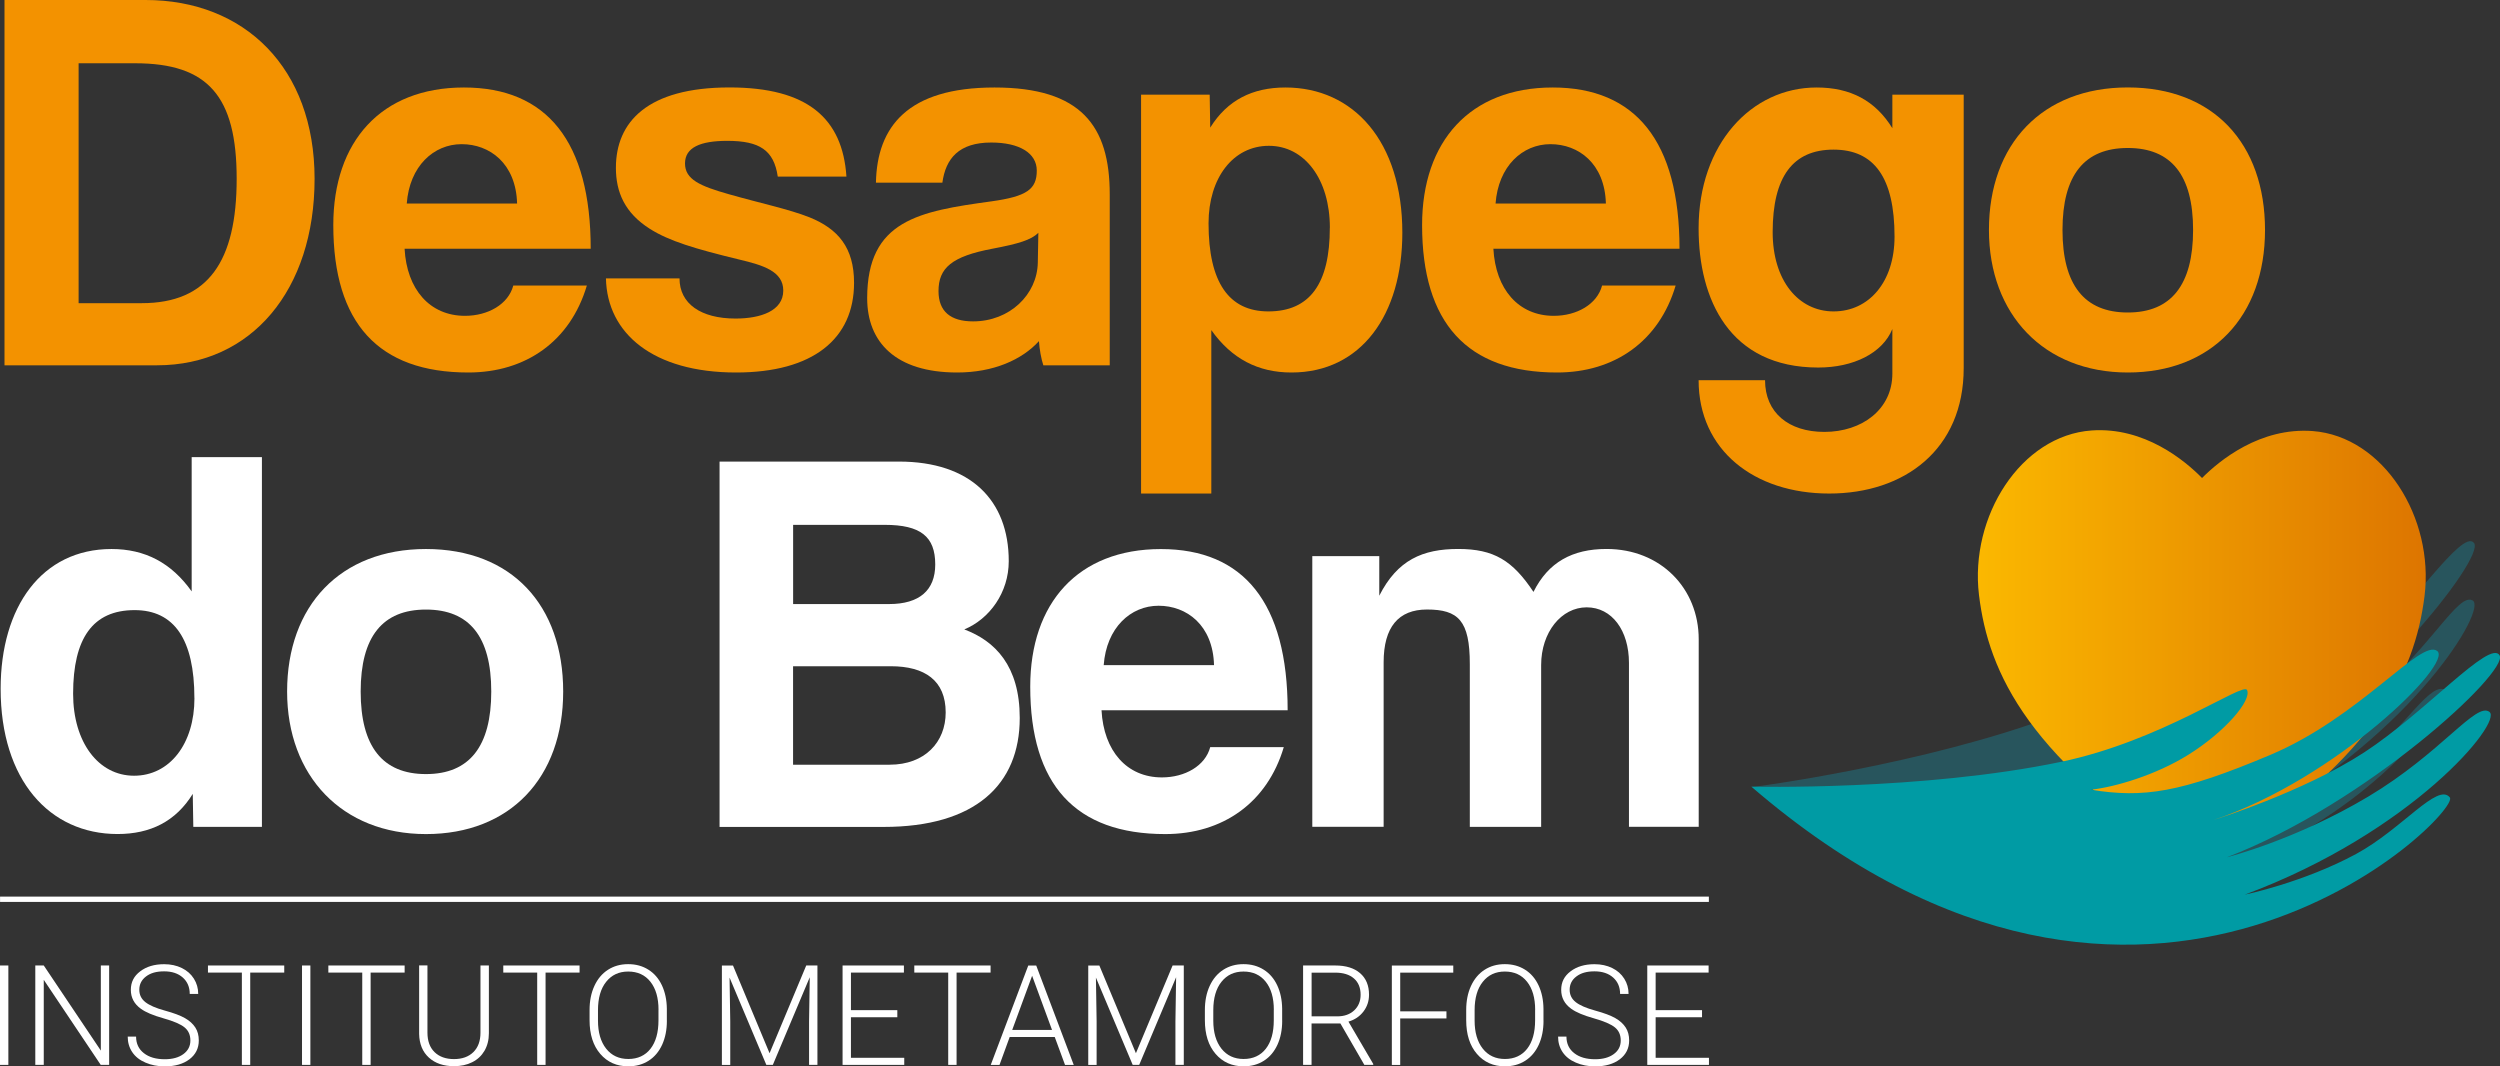 <?xml version="1.0" encoding="UTF-8"?>
<svg xmlns="http://www.w3.org/2000/svg" width="347" height="148" viewBox="0 0 347 148" fill="none">
  <rect x="0" y="0" width="347" height="148" fill="#333333" stroke="none"/>
  <g clip-path="url(#clip0_107_2)">
    <path d="M0.625 50.711V0H20.2C33.915 0 43.664 9.396 43.664 24.818C43.664 40.241 34.904 50.704 21.801 50.704H0.625V50.711ZM19.671 42.08C28.892 42.08 32.85 36.273 32.85 24.818C32.85 13.363 28.885 8.782 18.758 8.782H10.911V42.08H19.671Z" fill="#F39200"></path>
    <path d="M56.156 34.517C56.458 40.165 59.66 43.837 64.538 43.837C67.74 43.837 70.557 42.232 71.244 39.635H81.454C79.166 47.349 72.996 51.703 64.999 51.703C52.507 51.703 46.262 44.828 46.262 31.238C46.262 19.631 52.892 12.144 64.394 12.144C75.896 12.144 81.99 19.631 81.99 34.524H56.169L56.156 34.517ZM71.773 28.255C71.622 22.683 67.967 20.01 64.078 20.01C60.189 20.01 56.843 23.062 56.458 28.255H71.773Z" fill="#F39200"></path>
    <path d="M107.955 24.515C107.419 20.851 105.44 19.549 100.947 19.549C97.216 19.549 95.079 20.465 95.079 22.683C95.079 24.901 97.134 25.817 101.174 26.96C105.44 28.18 109.474 29.02 112.373 30.17C116.331 31.775 118.543 34.372 118.543 39.256C118.543 47.047 112.827 51.703 102.163 51.703C90.661 51.703 84.264 46.282 84.106 38.643H94.317C94.317 42.156 97.285 44.215 102.087 44.215C105.592 44.215 108.718 43.148 108.718 40.324C108.718 37.651 105.901 36.811 102.699 36.046C96.378 34.517 92.874 33.449 90.208 31.768C86.704 29.55 85.487 26.651 85.487 23.289C85.487 16.952 89.83 12.137 101.256 12.137C112.071 12.137 116.949 16.415 117.485 24.508H107.962L107.955 24.515Z" fill="#F39200"></path>
    <path d="M144.817 50.711C144.515 49.795 144.282 48.493 144.206 47.349C141.842 49.946 137.885 51.703 132.855 51.703C124.322 51.703 120.364 47.501 120.364 41.391C120.364 30.549 127.599 29.323 137.582 27.952C142.536 27.264 143.904 26.272 143.904 23.675C143.904 21.23 141.464 19.783 137.582 19.783C133.089 19.783 131.261 22.001 130.801 25.355H121.58C121.731 17.565 125.998 12.144 138.036 12.144C150.074 12.144 154.031 17.489 154.031 26.96V50.711H144.811H144.817ZM144.13 32.306C143.141 33.298 141.389 33.835 137.734 34.524C132.099 35.591 130.265 37.196 130.265 40.406C130.265 43.23 131.941 44.608 135.061 44.608C140.166 44.608 143.972 40.868 144.048 36.439L144.124 32.313L144.13 32.306Z" fill="#F39200"></path>
    <path d="M158.381 68.503V13.136H167.904L167.979 17.716C170.343 13.9 173.847 12.144 178.416 12.144C187.864 12.144 194.645 19.631 194.645 32.306C194.645 43.685 188.929 51.703 179.254 51.703C174.61 51.703 170.954 49.795 168.13 45.82V68.503H158.381ZM184.586 31.617C184.586 24.894 181.082 20.238 176.128 20.238C171.174 20.238 167.746 24.667 167.746 31.004C167.746 39.173 170.563 43.224 176.046 43.224C181.838 43.224 184.579 39.332 184.579 31.617H184.586Z" fill="#F39200"></path>
    <path d="M207.281 34.517C207.583 40.165 210.785 43.837 215.663 43.837C218.865 43.837 221.682 42.232 222.369 39.635H232.579C230.291 47.349 224.121 51.703 216.123 51.703C203.632 51.703 197.387 44.828 197.387 31.238C197.387 19.631 204.017 12.144 215.519 12.144C227.021 12.144 233.115 19.631 233.115 34.524H207.294L207.281 34.517ZM222.898 28.255C222.747 22.683 219.092 20.01 215.203 20.01C211.314 20.01 207.968 23.062 207.583 28.255H222.898Z" fill="#F39200"></path>
    <path d="M262.66 45.669C261.286 49.03 257.253 51.014 252.374 51.014C240.034 51.014 235.767 41.543 235.767 31.693C235.767 20.01 243.078 12.144 252.148 12.144C256.868 12.144 260.296 13.976 262.66 17.792V13.136H272.561V51.09C272.561 62.393 264.336 68.503 253.9 68.503C243.463 68.503 235.767 62.469 235.767 52.771H244.988C244.988 57.275 248.265 59.948 253.212 59.948C258.469 59.948 262.66 56.814 262.66 51.854V45.669ZM262.962 32.836C262.962 24.667 260.145 20.768 254.504 20.768C248.863 20.768 246.046 24.508 246.046 32.223C246.046 38.946 249.626 43.224 254.504 43.224C259.383 43.224 262.962 39.173 262.962 32.836Z" fill="#F39200"></path>
    <path d="M276.065 31.92C276.065 20.003 283.451 12.137 295.338 12.137C307.224 12.137 314.384 19.928 314.384 31.92C314.384 43.912 306.998 51.703 295.338 51.703C283.678 51.703 276.065 43.609 276.065 31.92ZM304.401 31.92C304.401 24.281 301.35 20.541 295.338 20.541C289.326 20.541 286.275 24.281 286.275 31.92C286.275 39.559 289.319 43.375 295.338 43.375C301.357 43.375 304.401 39.559 304.401 31.92Z" fill="#F39200"></path>
    <path d="M26.831 114.771L26.755 110.191C24.392 114.007 20.887 115.763 16.318 115.763C6.871 115.763 0.089 108.276 0.089 95.601C0.089 84.222 5.806 76.204 15.48 76.204C20.125 76.204 23.78 78.112 26.604 82.087V63.454H36.354V114.771H26.831ZM26.982 96.903C26.982 88.734 24.165 84.684 18.682 84.684C12.89 84.684 10.148 88.582 10.148 96.29C10.148 103.013 13.652 107.67 18.606 107.67C23.56 107.67 26.989 103.24 26.989 96.903H26.982Z" fill="white"></path>
    <path d="M39.851 95.987C39.851 84.071 47.237 76.204 59.124 76.204C71.01 76.204 78.17 83.995 78.17 95.987C78.17 107.98 70.784 115.77 59.124 115.77C47.464 115.77 39.851 107.676 39.851 95.987ZM68.187 95.987C68.187 88.348 65.136 84.608 59.124 84.608C53.112 84.608 50.061 88.348 50.061 95.987C50.061 103.626 53.105 107.442 59.124 107.442C65.143 107.442 68.187 103.626 68.187 95.987Z" fill="white"></path>
    <path d="M99.875 114.771V64.067H124.782C134.683 64.067 140.015 69.412 140.015 77.892C140.015 82.245 137.349 85.91 133.845 87.363C138.111 88.968 141.54 92.405 141.54 99.659C141.54 108.903 135.37 114.778 122.645 114.778H99.868L99.875 114.771ZM110.085 72.843V83.843H123.415C127.606 83.843 129.811 81.935 129.811 78.347C129.811 74.455 127.757 72.85 122.803 72.85H110.078L110.085 72.843ZM123.49 106.14C128.369 106.14 131.261 103.006 131.261 98.887C131.261 94.458 128.369 92.474 123.641 92.474H110.078V106.147H123.483L123.49 106.14Z" fill="white"></path>
    <path d="M152.891 98.584C153.193 104.232 156.395 107.904 161.273 107.904C164.475 107.904 167.292 106.299 167.979 103.702H178.189C175.901 111.417 169.731 115.77 161.734 115.77C149.242 115.77 142.997 108.896 142.997 95.305C142.997 83.699 149.627 76.211 161.129 76.211C172.631 76.211 178.725 83.699 178.725 98.584H152.905H152.891ZM168.508 92.323C168.357 86.75 164.702 84.077 160.813 84.077C156.924 84.077 153.578 87.129 153.193 92.323H168.508Z" fill="white"></path>
    <path d="M226.1 114.771V92.013C226.1 87.508 223.736 84.298 220.232 84.298C216.728 84.298 213.911 87.735 213.911 92.316V114.771H204.01V92.164C204.01 86.13 202.409 84.601 198.067 84.601C194.102 84.601 192.048 87.046 192.048 91.93V114.764H182.147V77.189H191.443V82.686C193.958 77.72 197.462 76.197 202.409 76.197C207.356 76.197 209.953 77.802 212.846 82.156C214.9 78.03 218.253 76.197 222.981 76.197C230.525 76.197 235.781 81.694 235.781 88.72V114.764H226.107L226.1 114.771Z" fill="white"></path>
    <path d="M243.504 109.206C243.504 109.206 266.995 106.175 285.464 99.252C298.924 94.21 308.784 84.394 309.492 85.455C310.385 86.784 307.314 91.71 302.765 95.608C298.732 99.066 293.448 101.56 290.171 102.435C297.523 102.49 302.477 100.981 314.034 93.866C325.59 86.75 332.234 74.71 334.742 76.073C337.257 77.444 323.529 95.815 307.609 103.998C307.609 103.998 319.372 98.246 326.889 91.51C334.406 84.766 341.751 73.277 343.393 75.364C345.035 77.451 328.249 98.543 310.22 108.841C310.22 108.841 319.242 105.052 328.359 97.516C337.47 89.974 341.153 82.176 343.207 83.347C345.262 84.518 335.141 101.498 313.47 113.593C313.47 113.593 321.282 110.673 327.892 105.651C333.677 101.257 337.58 94.072 339.559 95.911C341.545 97.751 305.026 147.628 243.504 109.206Z" fill="#28555D"></path>
    <path d="M305.507 120.606C329.562 105.679 335.155 93.569 336.522 82.762C337.896 71.858 330.826 60.582 321.007 59.831C313.69 59.28 308.042 63.936 305.644 66.347C303.26 63.923 297.64 59.232 290.322 59.748C280.497 60.437 273.365 71.686 274.684 82.59C275.996 93.397 281.521 105.548 305.507 120.606Z" fill="url(#paint0_linear_107_2)"></path>
    <path d="M243.071 109.185C243.071 109.185 266.748 109.77 286.048 105.748C300.113 102.813 311.347 94.616 311.89 95.774C312.57 97.22 308.791 101.622 303.707 104.783C299.199 107.587 293.593 109.24 290.226 109.612C297.488 110.79 302.614 110.053 315.112 104.783C327.61 99.514 336.007 88.624 338.281 90.353C340.555 92.082 324.202 108.159 307.231 113.821C307.231 113.821 319.729 109.929 328.181 104.411C336.632 98.894 345.64 88.658 346.945 90.966C348.251 93.273 328.462 111.568 309.08 118.994C309.08 118.994 318.568 116.624 328.723 110.563C338.872 104.501 343.695 97.351 345.543 98.818C347.392 100.285 334.825 115.529 311.567 124.181C311.567 124.181 319.729 122.486 327.026 118.532C333.409 115.074 338.356 108.565 340.04 110.687C341.723 112.808 298.066 156.541 243.085 109.185H243.071Z" fill="#009BA4"></path>
    <path d="M1.161 147.807H0V134.01H1.161V147.807Z" fill="white"></path>
    <path d="M15.143 147.807H13.982L6.074 136.001V147.807H4.899V134.01H6.074L13.996 145.823V134.01H15.15V147.807H15.143Z" fill="white"></path>
    <path d="M26.425 144.418C26.425 143.654 26.157 143.047 25.622 142.607C25.086 142.159 24.103 141.739 22.681 141.339C21.259 140.94 20.214 140.499 19.561 140.023C18.627 139.355 18.16 138.474 18.16 137.392C18.16 136.311 18.593 135.477 19.458 134.823C20.324 134.162 21.43 133.831 22.784 133.831C23.698 133.831 24.515 134.01 25.237 134.361C25.958 134.713 26.515 135.209 26.913 135.842C27.312 136.476 27.511 137.179 27.511 137.957H26.336C26.336 137.013 26.013 136.256 25.374 135.684C24.728 135.112 23.869 134.823 22.784 134.823C21.698 134.823 20.894 135.057 20.269 135.532C19.644 136.008 19.335 136.621 19.335 137.378C19.335 138.081 19.616 138.653 20.173 139.094C20.736 139.534 21.63 139.927 22.866 140.265C24.103 140.602 25.038 140.953 25.677 141.318C26.316 141.684 26.79 142.117 27.113 142.62C27.435 143.123 27.593 143.722 27.593 144.411C27.593 145.5 27.161 146.367 26.295 147.029C25.429 147.683 24.289 148.014 22.866 148.014C21.898 148.014 21.004 147.842 20.194 147.49C19.383 147.146 18.771 146.657 18.352 146.03C17.933 145.403 17.727 144.687 17.727 143.881H18.888C18.888 144.852 19.252 145.624 19.974 146.182C20.695 146.746 21.664 147.022 22.866 147.022C23.938 147.022 24.797 146.788 25.45 146.312C26.096 145.837 26.425 145.21 26.425 144.425V144.418Z" fill="white"></path>
    <path d="M39.446 134.995H34.732V147.807H33.571V134.995H28.865V134.01H39.453V134.995H39.446Z" fill="white"></path>
    <path d="M43.08 147.807H41.919V134.01H43.08V147.807Z" fill="white"></path>
    <path d="M56.156 134.995H51.442V147.807H50.281V134.995H45.575V134.01H56.163V134.995H56.156Z" fill="white"></path>
    <path d="M67.857 134.01V143.426C67.857 144.356 67.644 145.162 67.245 145.851C66.84 146.54 66.276 147.07 65.541 147.435C64.806 147.807 63.961 147.986 63.013 147.986C61.563 147.986 60.402 147.587 59.529 146.795C58.657 146.002 58.203 144.907 58.176 143.502V133.996H59.33V143.33C59.33 144.494 59.66 145.396 60.319 146.037C60.979 146.677 61.879 147.001 63.013 147.001C64.147 147.001 65.047 146.677 65.699 146.037C66.359 145.389 66.689 144.494 66.689 143.344V134.003H67.864L67.857 134.01Z" fill="white"></path>
    <path d="M80.437 134.995H75.724V147.807H74.563V134.995H69.856V134.01H80.444V134.995H80.437Z" fill="white"></path>
    <path d="M92.564 141.663C92.564 142.93 92.345 144.046 91.905 145.011C91.465 145.968 90.84 146.712 90.029 147.229C89.218 147.745 88.277 148.007 87.212 148.007C85.604 148.007 84.306 147.428 83.316 146.278C82.327 145.128 81.832 143.571 81.832 141.608V140.189C81.832 138.935 82.052 137.819 82.499 136.848C82.945 135.877 83.57 135.133 84.381 134.609C85.192 134.086 86.126 133.824 87.191 133.824C88.256 133.824 89.184 134.079 89.995 134.589C90.805 135.098 91.431 135.822 91.871 136.758C92.31 137.695 92.544 138.777 92.558 140.01V141.656L92.564 141.663ZM91.403 140.168C91.403 138.508 91.025 137.206 90.276 136.263C89.528 135.319 88.497 134.85 87.198 134.85C85.9 134.85 84.897 135.326 84.141 136.269C83.378 137.213 83 138.536 83 140.223V141.663C83 143.302 83.378 144.597 84.134 145.555C84.89 146.512 85.92 146.987 87.212 146.987C88.504 146.987 89.555 146.512 90.29 145.568C91.025 144.625 91.396 143.309 91.396 141.622V140.161L91.403 140.168Z" fill="white"></path>
    <path d="M101.737 134.01L106.815 146.188L111.906 134.01H113.459V147.807H112.298V141.801L112.394 135.643L107.268 147.807H106.368L101.263 135.691L101.359 141.766V147.814H100.198V134.017H101.737V134.01Z" fill="white"></path>
    <path d="M124.548 141.194H118.11V146.822H125.51V147.807H116.949V134.01H125.462V134.995H118.11V140.209H124.548V141.194Z" fill="white"></path>
    <path d="M137.486 134.995H132.773V147.807H131.612V134.995H126.905V134.01H137.493V134.995H137.486Z" fill="white"></path>
    <path d="M146.391 143.936H140.145L138.73 147.814H137.514L142.722 134.017H143.828L149.036 147.814H147.827L146.398 143.936H146.391ZM140.503 142.951H146.02L143.258 135.436L140.496 142.951H140.503Z" fill="white"></path>
    <path d="M152.588 134.01L157.666 146.188L162.757 134.01H164.31V147.807H163.149V141.801L163.245 135.643L158.12 147.807H157.219L152.114 135.691L152.211 141.766V147.814H151.049V134.017H152.588V134.01Z" fill="white"></path>
    <path d="M177.969 141.663C177.969 142.93 177.75 144.046 177.31 145.011C176.87 145.968 176.245 146.712 175.434 147.229C174.623 147.745 173.682 148.007 172.617 148.007C171.009 148.007 169.711 147.428 168.721 146.278C167.732 145.128 167.237 143.571 167.237 141.608V140.189C167.237 138.935 167.457 137.819 167.904 136.848C168.35 135.877 168.976 135.133 169.786 134.609C170.597 134.086 171.531 133.824 172.596 133.824C173.661 133.824 174.589 134.079 175.4 134.589C176.211 135.098 176.836 135.822 177.276 136.758C177.715 137.695 177.949 138.777 177.963 140.01V141.656L177.969 141.663ZM176.808 140.168C176.808 138.508 176.43 137.206 175.681 136.263C174.933 135.319 173.902 134.85 172.603 134.85C171.305 134.85 170.302 135.326 169.546 136.269C168.783 137.213 168.405 138.536 168.405 140.223V141.663C168.405 143.302 168.783 144.597 169.539 145.555C170.295 146.512 171.325 146.987 172.617 146.987C173.909 146.987 174.96 146.512 175.695 145.568C176.43 144.625 176.801 143.309 176.801 141.622V140.161L176.808 140.168Z" fill="white"></path>
    <path d="M186.043 142.055H182.044V147.807H180.869V134.01H185.342C186.812 134.01 187.96 134.368 188.784 135.078C189.609 135.794 190.021 136.786 190.021 138.067C190.021 138.949 189.76 139.727 189.245 140.402C188.729 141.077 188.035 141.546 187.163 141.801L190.605 147.676V147.8H189.368L186.043 142.049V142.055ZM182.044 141.07H185.61C186.586 141.07 187.369 140.795 187.967 140.237C188.558 139.679 188.853 138.956 188.853 138.074C188.853 137.103 188.544 136.345 187.925 135.808C187.307 135.271 186.441 135.002 185.328 135.002H182.051V141.077L182.044 141.07Z" fill="white"></path>
    <path d="M200.767 141.36H194.35V147.814H193.188V134.017H201.715V135.002H194.35V140.375H200.767V141.36Z" fill="white"></path>
    <path d="M214.241 141.663C214.241 142.93 214.021 144.046 213.581 145.011C213.142 145.968 212.516 146.712 211.705 147.229C210.895 147.745 209.953 148.007 208.888 148.007C207.281 148.007 205.982 147.428 204.993 146.278C204.003 145.128 203.509 143.571 203.509 141.608V140.189C203.509 138.935 203.728 137.819 204.175 136.848C204.622 135.877 205.247 135.133 206.058 134.609C206.868 134.086 207.803 133.824 208.868 133.824C209.933 133.824 210.86 134.079 211.671 134.589C212.482 135.098 213.107 135.822 213.547 136.758C213.987 137.695 214.22 138.777 214.234 140.01V141.656L214.241 141.663ZM213.08 140.168C213.08 138.508 212.702 137.206 211.953 136.263C211.204 135.319 210.173 134.85 208.875 134.85C207.576 134.85 206.573 135.326 205.817 136.269C205.054 137.213 204.677 138.536 204.677 140.223V141.663C204.677 143.302 205.054 144.597 205.81 145.555C206.566 146.512 207.597 146.987 208.888 146.987C210.18 146.987 211.231 146.512 211.967 145.568C212.702 144.625 213.073 143.309 213.073 141.622V140.161L213.08 140.168Z" fill="white"></path>
    <path d="M224.959 144.418C224.959 143.654 224.691 143.047 224.156 142.607C223.62 142.166 222.637 141.739 221.215 141.339C219.793 140.94 218.748 140.499 218.095 140.023C217.161 139.355 216.694 138.474 216.694 137.392C216.694 136.311 217.127 135.477 217.992 134.823C218.858 134.162 219.964 133.831 221.318 133.831C222.232 133.831 223.049 134.01 223.771 134.361C224.492 134.713 225.049 135.209 225.447 135.842C225.846 136.476 226.045 137.179 226.045 137.957H224.87C224.87 137.013 224.547 136.256 223.908 135.684C223.262 135.112 222.403 134.823 221.318 134.823C220.232 134.823 219.428 135.057 218.803 135.532C218.178 136.001 217.869 136.621 217.869 137.378C217.869 138.081 218.15 138.653 218.707 139.094C219.27 139.534 220.164 139.927 221.4 140.265C222.637 140.602 223.572 140.953 224.211 141.318C224.85 141.684 225.324 142.117 225.647 142.62C225.969 143.123 226.127 143.722 226.127 144.411C226.127 145.5 225.695 146.367 224.829 147.029C223.963 147.683 222.823 148.014 221.4 148.014C220.432 148.014 219.538 147.842 218.728 147.49C217.917 147.146 217.305 146.657 216.886 146.03C216.467 145.403 216.261 144.687 216.261 143.881H217.422C217.422 144.852 217.786 145.624 218.508 146.182C219.229 146.746 220.198 147.022 221.4 147.022C222.472 147.022 223.331 146.788 223.984 146.312C224.637 145.837 224.959 145.21 224.959 144.425V144.418Z" fill="white"></path>
    <path d="M236.241 141.194H229.803V146.822H237.203V147.807H228.642V134.01H237.155V134.995H229.803V140.209H236.241V141.194Z" fill="white"></path>
    <path d="M237.19 124.449H0.007V125.186H237.19V124.449Z" fill="white"></path>
  </g>
  <defs>
    <linearGradient id="paint0_linear_107_2" x1="274.533" y1="90.16" x2="336.694" y2="90.16" gradientUnits="userSpaceOnUse">
      <stop stop-color="#FBB800"></stop>
      <stop offset="1" stop-color="#DD7500"></stop>
    </linearGradient>
    <clipPath id="clip0_107_2">
      <rect width="347" height="148" fill="white"></rect>
    </clipPath>
  </defs>
</svg>
